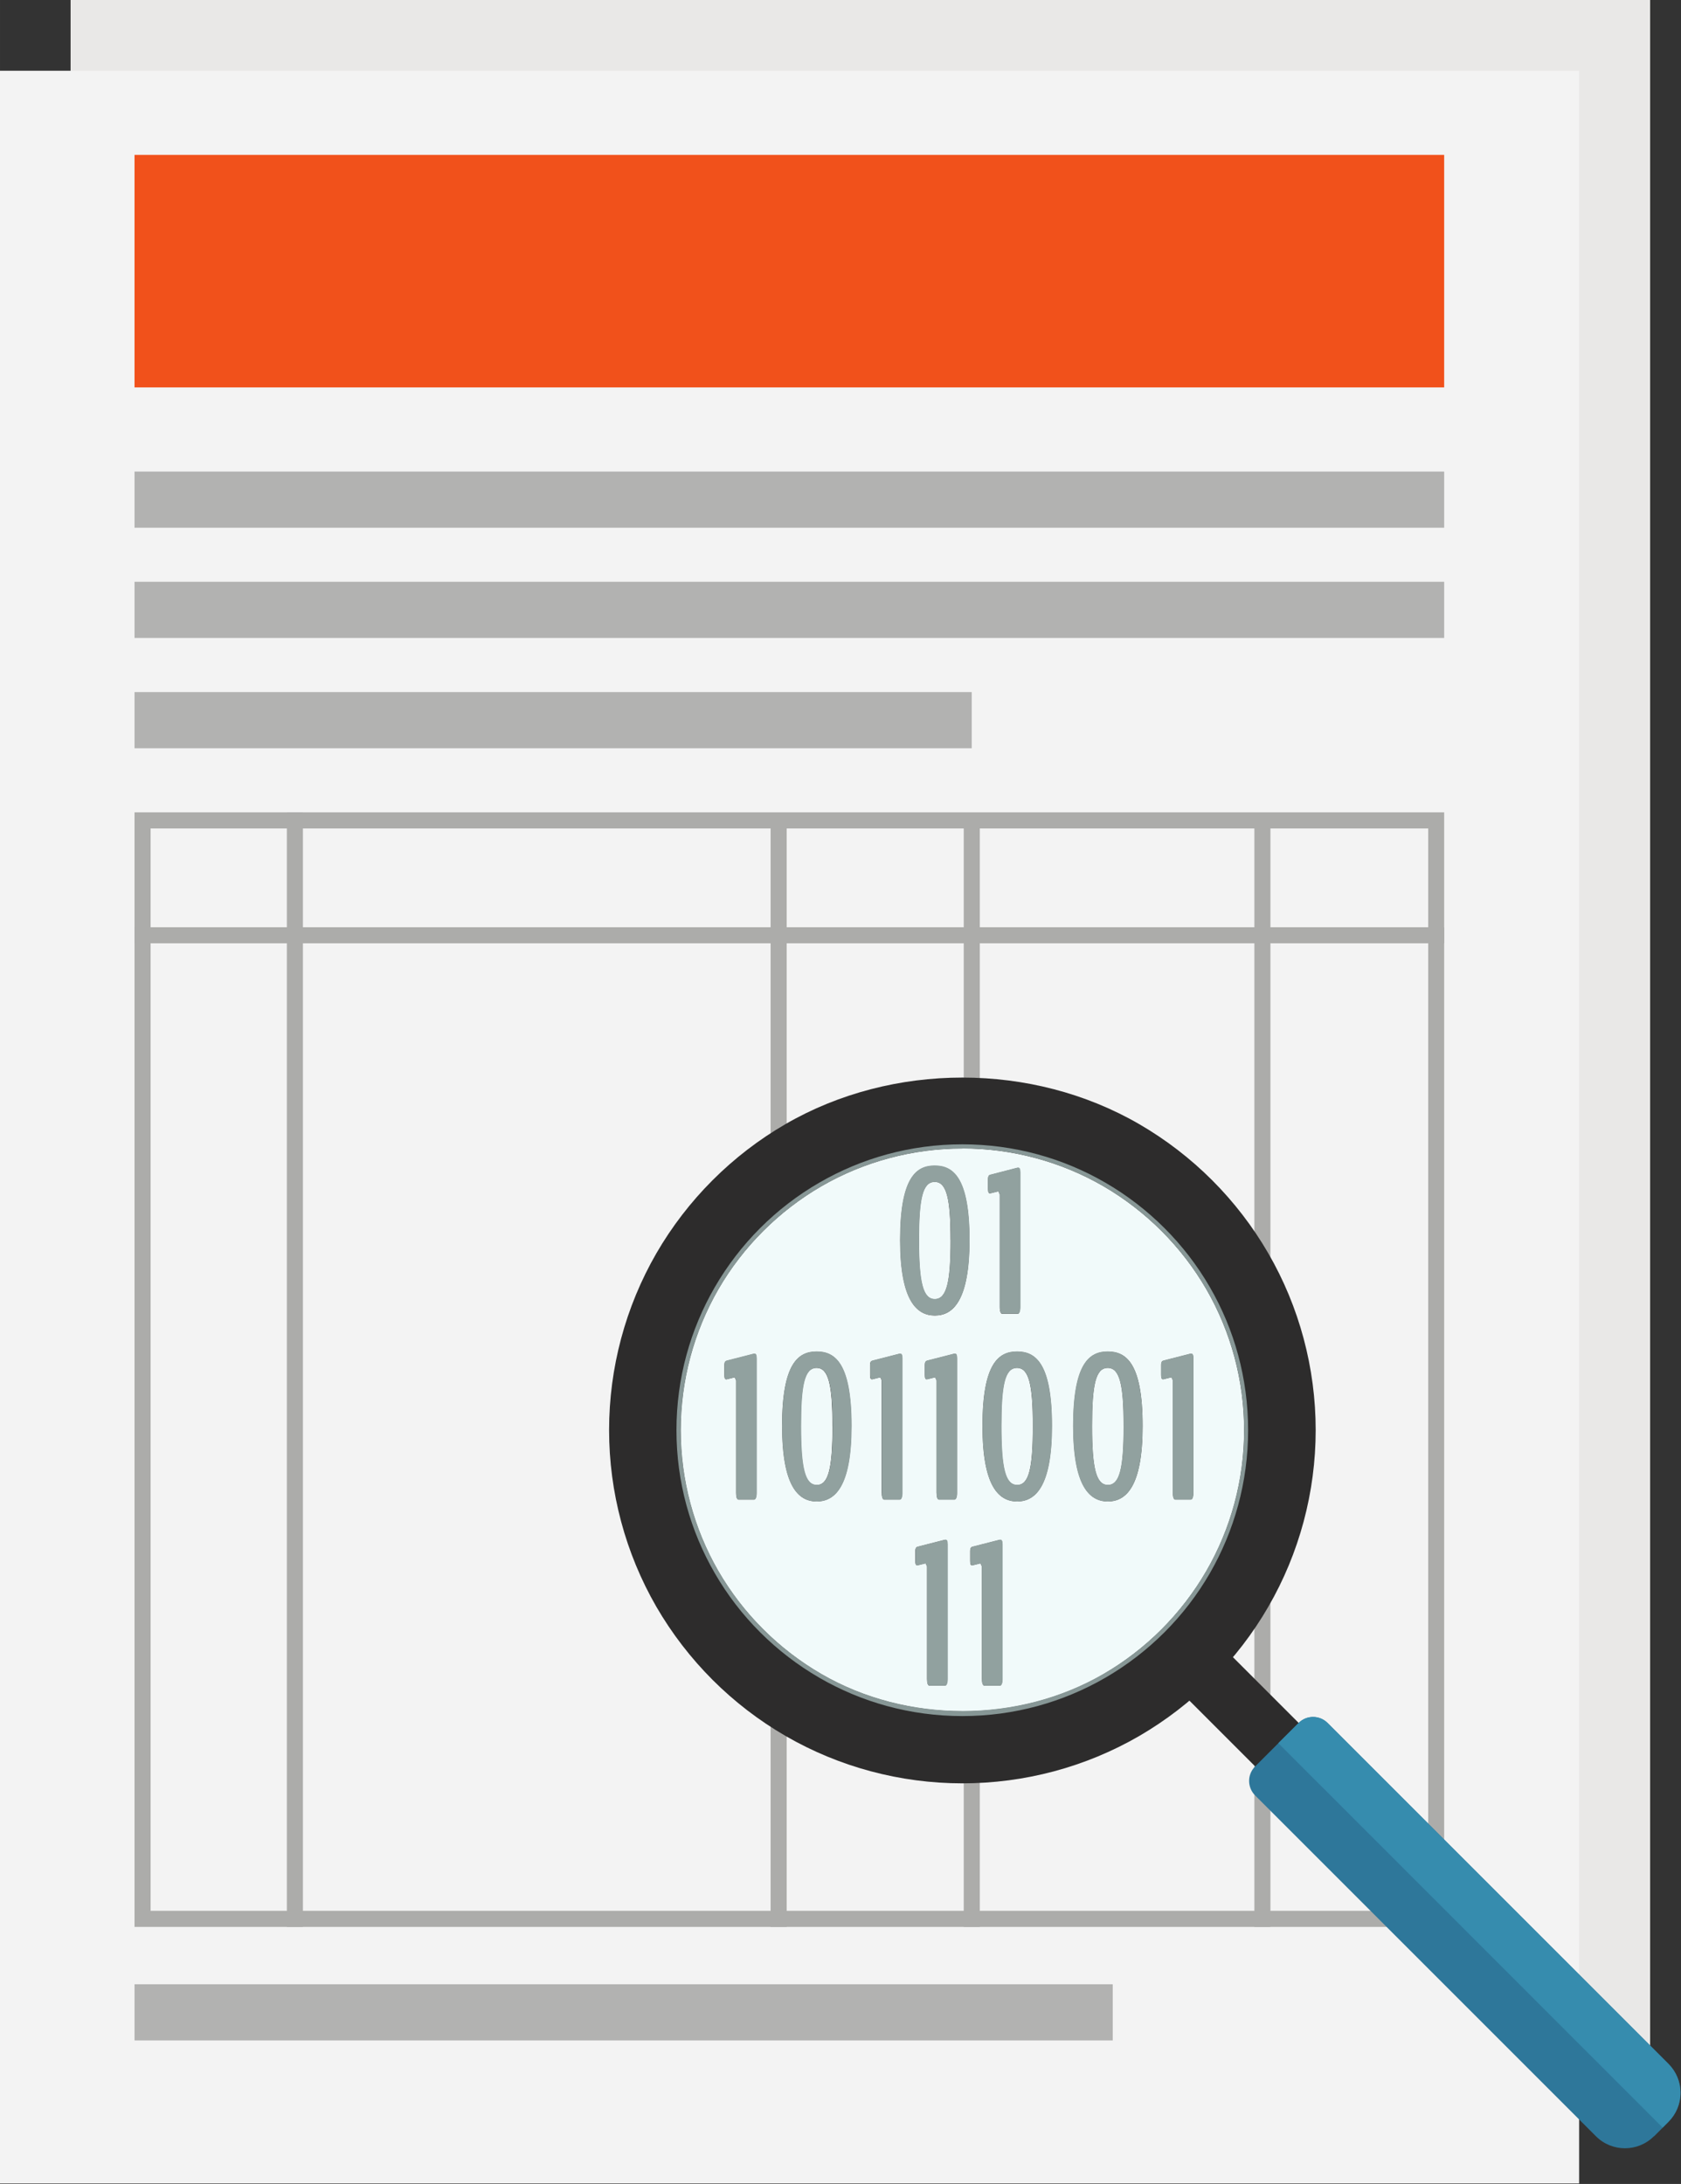 <?xml version="1.0" encoding="UTF-8" standalone="no"?>
<!-- Created with Inkscape (http://www.inkscape.org/) -->

<svg
   width="219.006"
   height="284.524"
   viewBox="0 0 57.945 75.28"
   version="1.1"
   id="svg1"
   inkscape:export-filename="img-step-one.svg"
   inkscape:export-xdpi="96"
   inkscape:export-ydpi="96"
   xmlns:inkscape="http://www.inkscape.org/namespaces/inkscape"
   xmlns:sodipodi="http://sodipodi.sourceforge.net/DTD/sodipodi-0.dtd"
   xmlns="http://www.w3.org/2000/svg"
   xmlns:svg="http://www.w3.org/2000/svg">
  <rect x="0" y="0" width="57.945" height="75.28" fill="#333333" stroke="none"/>
  <sodipodi:namedview
     id="namedview1"
     pagecolor="#ffffff"
     bordercolor="#000000"
     borderopacity="0.25"
     inkscape:showpageshadow="2"
     inkscape:pageopacity="0.0"
     inkscape:pagecheckerboard="0"
     inkscape:deskcolor="#d1d1d1"
     inkscape:document-units="mm" />
  <defs
     id="defs1" />
  <g
     inkscape:label="Camada 1"
     inkscape:groupmode="layer"
     id="layer1"
     transform="translate(-10.715,-2.047)">
    <g
       id="g3-7"
       transform="matrix(3.482,0,0,3.482,-271.481,-243.207)"
       inkscape:export-filename="img-step-two.svg"
       inkscape:export-xdpi="96"
       inkscape:export-ydpi="96">
      <path
         id="path212"
         style="fill:#e9e8e7;fill-opacity:1;fill-rule:nonzero;stroke:none;stroke-width:0.035"
         d="M 81.743,91.347 H 97.38 V 70.431 H 81.743 Z" />
      <path
         id="path214"
         style="fill:#f3f3f3;fill-opacity:1;fill-rule:nonzero;stroke:none;stroke-width:0.035"
         d="M 81.04,92.05 H 96.677 V 71.135 H 81.04 Z" />
      <path
         id="path216"
         style="fill:#f1511b;fill-opacity:1;fill-rule:nonzero;stroke:none;stroke-width:0.035"
         d="M 95.341,74.27 H 82.376 V 71.968 h 12.965 v 2.302" />
      <path
         id="path218"
         style="fill:#b2b2b1;fill-opacity:1;fill-rule:nonzero;stroke:none;stroke-width:0.035"
         d="M 95.341,75.659 H 82.376 v -0.556 h 12.965 v 0.556" />
      <path
         id="path220"
         style="fill:#b2b2b1;fill-opacity:1;fill-rule:nonzero;stroke:none;stroke-width:0.035"
         d="M 95.341,76.75 H 82.376 v -0.556 h 12.965 v 0.556" />
      <path
         id="path222"
         style="fill:#b2b2b1;fill-opacity:1;fill-rule:nonzero;stroke:none;stroke-width:0.035"
         d="m 90.664,77.842 h -8.288 v -0.556 h 8.288 v 0.556" />
      <path
         id="path224"
         style="fill:#acacaa;fill-opacity:1;fill-rule:nonzero;stroke:none;stroke-width:0.035"
         d="M 95.341,78.477 H 82.376 V 89.51 H 95.341 V 78.477 m -0.158,0.159 V 89.351 H 82.535 V 78.636 h 12.647" />
      <path
         id="path226"
         style="fill:#acacaa;fill-opacity:1;fill-rule:nonzero;stroke:none;stroke-width:0.035"
         d="M 84.043,89.51 H 83.884 V 78.477 H 84.043 v 11.033" />
      <path
         id="path228"
         style="fill:#acacaa;fill-opacity:1;fill-rule:nonzero;stroke:none;stroke-width:0.035"
         d="m 88.673,89.51 h 0.159 V 78.583 h -0.159 z" />
      <path
         id="path230"
         style="fill:#acacaa;fill-opacity:1;fill-rule:nonzero;stroke:none;stroke-width:0.035"
         d="m 90.585,89.51 h 0.159 V 78.583 h -0.159 z" />
      <path
         id="path232"
         style="fill:#acacaa;fill-opacity:1;fill-rule:nonzero;stroke:none;stroke-width:0.035"
         d="m 93.462,89.51 h 0.159 V 78.583 h -0.159 z" />
      <path
         id="path234"
         style="fill:#acacaa;fill-opacity:1;fill-rule:nonzero;stroke:none;stroke-width:0.035"
         d="M 95.341,79.773 H 82.376 v -0.159 h 12.965 v 0.159" />
      <path
         id="path236"
         style="fill:#b2b2b1;fill-opacity:1;fill-rule:nonzero;stroke:none;stroke-width:0.035"
         d="m 92.06,90.634 h -9.684 v -0.556 h 9.684 v 0.556" />
      <path
         id="path238"
         style="fill:#f8f8f8;fill-opacity:1;fill-rule:nonzero;stroke:none;stroke-width:0.035"
         d="m 93.401,84.593 c 0,0.515 -0.138,0.998 -0.378,1.415 -0.248,0.429 -0.606,0.787 -1.036,1.036 -0.417,0.241 -0.9,0.379 -1.415,0.379 -0.515,0 -0.999,-0.138 -1.415,-0.379 -0.43,-0.249 -0.788,-0.606 -1.036,-1.036 -0.241,-0.417 -0.379,-0.9 -0.379,-1.415 0,-0.516 0.138,-0.999 0.379,-1.415 0.248,-0.429 0.606,-0.788 1.036,-1.036 0.416,-0.241 0.9,-0.379 1.415,-0.379 0.515,0 0.999,0.138 1.415,0.379 0.43,0.249 0.788,0.607 1.036,1.036 0.241,0.416 0.378,0.9 0.378,1.415" />
      <path
         id="path240"
         style="fill:#403f41;fill-opacity:1;fill-rule:nonzero;stroke:none;stroke-width:0.035"
         d="m 90.454,82.71 c 0,-0.411 -0.039,-0.575 -0.156,-0.575 -0.118,0 -0.154,0.164 -0.154,0.575 0,0.419 0.04,0.583 0.156,0.583 0.115,0 0.155,-0.162 0.155,-0.583 m -0.499,0 c 0,-0.623 0.162,-0.738 0.343,-0.738 0.181,0 0.346,0.112 0.346,0.738 0,0.598 -0.163,0.748 -0.345,0.748 -0.181,0 -0.344,-0.149 -0.344,-0.748" />
      <path
         id="path242"
         style="fill:#403f41;fill-opacity:1;fill-rule:nonzero;stroke:none;stroke-width:0.035"
         d="m 90.941,83.372 v -1.113 l -0.013,-0.03 -0.081,0.02 c -0.014,0.001 -0.022,-0.009 -0.022,-0.044 v -0.097 c 0,-0.032 0.01,-0.042 0.024,-0.045 l 0.266,-0.069 0.009,-0.001 c 0.014,0 0.022,0.011 0.022,0.048 v 1.332 c 0,0.043 -0.011,0.068 -0.026,0.068 h -0.154 c -0.015,0 -0.025,-0.024 -0.025,-0.068" />
      <path
         id="path244"
         style="fill:#403f41;fill-opacity:1;fill-rule:nonzero;stroke:none;stroke-width:0.035"
         d="m 88.331,85.214 v -1.114 l -0.013,-0.03 -0.081,0.02 c -0.014,0.001 -0.022,-0.009 -0.022,-0.044 v -0.097 c 0,-0.032 0.01,-0.042 0.024,-0.046 l 0.266,-0.068 0.009,-7.06e-4 c 0.014,0 0.022,0.011 0.022,0.047 v 1.332 c 0,0.043 -0.011,0.067 -0.026,0.067 h -0.154 c -0.016,0 -0.025,-0.024 -0.025,-0.067" />
      <path
         id="path246"
         style="fill:#403f41;fill-opacity:1;fill-rule:nonzero;stroke:none;stroke-width:0.035"
         d="m 89.284,84.551 c 0,-0.411 -0.04,-0.574 -0.156,-0.574 -0.118,0 -0.154,0.164 -0.154,0.574 0,0.419 0.04,0.583 0.156,0.583 0.115,0 0.155,-0.162 0.155,-0.583 m -0.499,0 c 0,-0.623 0.162,-0.738 0.343,-0.738 0.181,0 0.346,0.112 0.346,0.738 0,0.599 -0.163,0.748 -0.345,0.748 -0.181,0 -0.343,-0.149 -0.343,-0.748" />
      <path
         id="path248"
         style="fill:#403f41;fill-opacity:1;fill-rule:nonzero;stroke:none;stroke-width:0.035"
         d="m 89.772,85.214 v -1.114 l -0.013,-0.03 -0.08,0.02 c -0.014,0.001 -0.022,-0.009 -0.022,-0.044 v -0.097 c 0,-0.032 0.01,-0.042 0.024,-0.046 l 0.266,-0.068 0.009,-7.06e-4 c 0.014,0 0.022,0.011 0.022,0.047 v 1.332 c 0,0.043 -0.011,0.067 -0.026,0.067 h -0.154 c -0.015,0 -0.025,-0.024 -0.025,-0.067" />
      <path
         id="path250"
         style="fill:#403f41;fill-opacity:1;fill-rule:nonzero;stroke:none;stroke-width:0.035"
         d="m 90.315,85.214 v -1.114 l -0.013,-0.03 -0.081,0.02 c -0.014,0.001 -0.022,-0.009 -0.022,-0.044 v -0.097 c 0,-0.032 0.01,-0.042 0.024,-0.046 l 0.266,-0.068 0.009,-7.06e-4 c 0.014,0 0.022,0.011 0.022,0.047 v 1.332 c 0,0.043 -0.011,0.067 -0.026,0.067 H 90.341 c -0.016,0 -0.025,-0.024 -0.025,-0.067" />
      <path
         id="path252"
         style="fill:#403f41;fill-opacity:1;fill-rule:nonzero;stroke:none;stroke-width:0.035"
         d="m 91.268,84.551 c 0,-0.411 -0.039,-0.574 -0.156,-0.574 -0.118,0 -0.154,0.164 -0.154,0.574 0,0.419 0.04,0.583 0.156,0.583 0.115,0 0.154,-0.162 0.154,-0.583 m -0.498,0 c 0,-0.623 0.162,-0.738 0.343,-0.738 0.181,0 0.346,0.112 0.346,0.738 0,0.599 -0.163,0.748 -0.345,0.748 -0.182,0 -0.344,-0.149 -0.344,-0.748" />
      <path
         id="path254"
         style="fill:#403f41;fill-opacity:1;fill-rule:nonzero;stroke:none;stroke-width:0.035"
         d="m 92.167,84.551 c 0,-0.411 -0.039,-0.574 -0.156,-0.574 -0.118,0 -0.154,0.164 -0.154,0.574 0,0.419 0.04,0.583 0.156,0.583 0.115,0 0.155,-0.162 0.155,-0.583 m -0.499,0 c 0,-0.623 0.162,-0.738 0.343,-0.738 0.181,0 0.346,0.112 0.346,0.738 0,0.599 -0.163,0.748 -0.345,0.748 -0.181,0 -0.344,-0.149 -0.344,-0.748" />
      <path
         id="path256"
         style="fill:#403f41;fill-opacity:1;fill-rule:nonzero;stroke:none;stroke-width:0.035"
         d="m 92.655,85.214 v -1.114 l -0.013,-0.03 -0.081,0.02 c -0.014,0.001 -0.022,-0.009 -0.022,-0.044 v -0.097 c 0,-0.032 0.01,-0.042 0.024,-0.046 l 0.266,-0.068 0.009,-7.06e-4 c 0.014,0 0.022,0.011 0.022,0.047 v 1.332 c 0,0.043 -0.011,0.067 -0.026,0.067 h -0.154 c -0.015,0 -0.025,-0.024 -0.025,-0.067" />
      <path
         id="path258"
         style="fill:#403f41;fill-opacity:1;fill-rule:nonzero;stroke:none;stroke-width:0.035"
         d="m 90.221,87.055 v -1.113 l -0.013,-0.03 -0.081,0.02 c -0.014,0.001 -0.022,-0.009 -0.022,-0.044 v -0.096 c 0,-0.032 0.01,-0.043 0.024,-0.046 l 0.266,-0.068 0.009,-0.001 c 0.014,0 0.022,0.011 0.022,0.047 v 1.332 c 0,0.043 -0.011,0.067 -0.026,0.067 h -0.154 c -0.016,0 -0.025,-0.024 -0.025,-0.067" />
      <path
         id="path260"
         style="fill:#403f41;fill-opacity:1;fill-rule:nonzero;stroke:none;stroke-width:0.035"
         d="m 90.764,87.055 v -1.113 l -0.013,-0.03 -0.081,0.02 c -0.014,0.001 -0.022,-0.009 -0.022,-0.044 v -0.096 c 0,-0.032 0.01,-0.043 0.024,-0.046 l 0.266,-0.068 0.009,-0.001 c 0.014,0 0.023,0.011 0.023,0.047 v 1.332 c 0,0.043 -0.011,0.067 -0.026,0.067 h -0.154 c -0.015,0 -0.025,-0.024 -0.025,-0.067" />
      <path
         id="path262"
         style="fill:#2d2c2c;fill-opacity:1;fill-rule:nonzero;stroke:none;stroke-width:0.035"
         d="m 96.886,91.338 -4.401,-4.402 0.431,-0.43 4.401,4.402 -0.43,0.43" />
      <path
         id="path264"
         style="fill:#2d2c2c;fill-opacity:1;fill-rule:nonzero;stroke:none;stroke-width:0.035"
         d="m 90.571,81.805 c -0.489,0 -0.972,0.129 -1.394,0.373 -0.422,0.245 -0.776,0.598 -1.021,1.021 -0.243,0.422 -0.372,0.903 -0.372,1.394 0,0.49 0.129,0.972 0.372,1.393 0.245,0.423 0.599,0.776 1.022,1.021 0.842,0.488 1.944,0.489 2.788,0 0.423,-0.245 0.775,-0.598 1.02,-1.021 0.244,-0.421 0.374,-0.903 0.374,-1.393 0,-0.491 -0.13,-0.973 -0.373,-1.394 -0.245,-0.423 -0.598,-0.776 -1.021,-1.022 -0.422,-0.244 -0.904,-0.373 -1.394,-0.373 m 0,6.285 c -0.615,0 -1.22,-0.162 -1.749,-0.468 -0.531,-0.307 -0.973,-0.749 -1.281,-1.28 -0.306,-0.53 -0.468,-1.135 -0.468,-1.749 0,-0.615 0.162,-1.22 0.468,-1.75 0.307,-0.53 0.75,-0.973 1.28,-1.28 1.06,-0.613 2.439,-0.613 3.498,0 0.532,0.308 0.973,0.75 1.28,1.28 0.307,0.53 0.469,1.135 0.469,1.75 0,0.615 -0.162,1.219 -0.469,1.749 -0.306,0.53 -0.749,0.972 -1.279,1.28 -0.53,0.307 -1.135,0.468 -1.75,0.468" />
      <path
         id="path266"
         style="fill:#2e779a;fill-opacity:1;fill-rule:nonzero;stroke:none;stroke-width:0.035"
         d="m 97.417,91.583 c -0.158,0.158 -0.415,0.158 -0.573,0 l -3.375,-3.375 c -0.038,-0.038 -0.059,-0.09 -0.059,-0.144 0,-0.054 0.022,-0.105 0.06,-0.143 l 0.43,-0.43 c 0.079,-0.079 0.207,-0.079 0.287,0 l 3.375,3.375 c 0.076,0.076 0.119,0.179 0.119,0.287 0,0.108 -0.043,0.211 -0.119,0.287 l -0.144,0.144" />
      <path
         id="path268"
         style="fill:#f1fafa;fill-opacity:1;fill-rule:nonzero;stroke:none;stroke-width:0.035"
         d="m 90.572,87.374 c -0.486,0 -0.973,-0.122 -1.394,-0.366 -0.423,-0.245 -0.777,-0.598 -1.022,-1.021 -0.243,-0.421 -0.372,-0.903 -0.372,-1.393 0,-0.49 0.129,-0.972 0.372,-1.394 0.245,-0.423 0.599,-0.776 1.021,-1.021 0.422,-0.244 0.905,-0.373 1.394,-0.373 0.49,0 0.972,0.129 1.394,0.373 0.423,0.246 0.776,0.598 1.021,1.022 0.243,0.421 0.373,0.903 0.373,1.394 0,0.49 -0.13,0.972 -0.374,1.393 -0.245,0.423 -0.598,0.776 -1.02,1.021 -0.422,0.244 -0.908,0.366 -1.394,0.366 m 0.179,-1.462 0.013,0.03 v 1.113 c 0,0.043 0.01,0.067 0.025,0.067 h 0.154 c 0.015,0 0.026,-0.024 0.026,-0.067 v -1.332 c 0,-0.036 -0.008,-0.047 -0.023,-0.047 l -0.009,0.001 -0.266,0.068 c -0.014,0.003 -0.024,0.013 -0.024,0.046 v 0.096 c 0,0.034 0.007,0.045 0.021,0.045 3.52e-4,0 0.001,0 0.001,-3.53e-4 l 0.081,-0.02 m -0.543,0 0.013,0.03 v 1.113 c 0,0.043 0.01,0.067 0.025,0.067 h 0.154 c 0.015,0 0.026,-0.024 0.026,-0.067 v -1.332 c 0,-0.036 -0.008,-0.047 -0.022,-0.047 l -0.009,0.001 -0.266,0.068 c -0.014,0.003 -0.024,0.013 -0.024,0.046 v 0.096 c 0,0.034 0.007,0.045 0.02,0.045 3.53e-4,0 0.001,0 0.001,-3.53e-4 l 0.081,-0.02 M 92.01,83.814 c -0.18,0 -0.343,0.115 -0.343,0.738 0,0.599 0.162,0.748 0.344,0.748 0.181,0 0.345,-0.149 0.345,-0.748 0,-0.626 -0.164,-0.738 -0.346,-0.738 m -0.898,0 c -0.181,0 -0.343,0.115 -0.343,0.738 0,0.599 0.162,0.748 0.344,0.748 0.181,0 0.345,-0.149 0.345,-0.748 0,-0.626 -0.164,-0.738 -0.346,-0.738 m -1.984,0 c -0.181,0 -0.343,0.115 -0.343,0.738 0,0.599 0.162,0.748 0.343,0.748 0.182,0 0.345,-0.149 0.345,-0.748 0,-0.626 -0.164,-0.738 -0.346,-0.738 m 3.513,0.256 0.013,0.03 V 85.214 c 0,0.043 0.01,0.067 0.025,0.067 h 0.154 c 0.016,0 0.026,-0.024 0.026,-0.067 v -1.332 c 0,-0.036 -0.008,-0.047 -0.022,-0.047 l -0.009,7.06e-4 -0.266,0.068 c -0.014,0.003 -0.024,0.013 -0.024,0.046 v 0.097 c 0,0.034 0.007,0.044 0.02,0.044 7.06e-4,0 0.001,0 0.002,0 l 0.081,-0.02 m -2.339,0 0.013,0.03 v 1.114 c 0,0.043 0.01,0.067 0.025,0.067 h 0.154 c 0.015,0 0.026,-0.024 0.026,-0.067 v -1.332 c 0,-0.036 -0.008,-0.047 -0.022,-0.047 l -0.009,7.06e-4 -0.266,0.068 c -0.014,0.003 -0.024,0.013 -0.024,0.046 v 0.097 c 0,0.034 0.007,0.044 0.02,0.044 7.05e-4,0 0.001,0 0.002,0 l 0.081,-0.02 m -0.543,0 0.013,0.03 v 1.114 c 0,0.043 0.01,0.067 0.025,0.067 h 0.154 c 0.015,0 0.026,-0.024 0.026,-0.067 v -1.332 c 0,-0.036 -0.008,-0.047 -0.022,-0.047 l -0.009,7.06e-4 -0.266,0.068 c -0.014,0.003 -0.024,0.013 -0.024,0.046 v 0.097 c 0,0.034 0.007,0.044 0.02,0.044 7.05e-4,0 0.001,0 0.002,0 l 0.08,-0.02 m -1.441,0 0.013,0.03 v 1.114 c 0,0.043 0.01,0.067 0.025,0.067 h 0.154 c 0.015,0 0.026,-0.024 0.026,-0.067 v -1.332 c 0,-0.036 -0.008,-0.047 -0.022,-0.047 l -0.009,7.06e-4 -0.266,0.068 c -0.014,0.003 -0.024,0.013 -0.024,0.046 v 0.097 c 0,0.034 0.007,0.044 0.02,0.044 7.05e-4,0 0.001,0 0.002,0 l 0.081,-0.02 m 1.979,-2.097 c -0.18,0 -0.343,0.115 -0.343,0.738 0,0.598 0.162,0.748 0.344,0.748 0.181,0 0.345,-0.149 0.345,-0.748 0,-0.626 -0.164,-0.738 -0.346,-0.738 m 0.631,0.256 0.013,0.03 v 1.113 c 0,0.043 0.01,0.068 0.025,0.068 h 0.154 c 0.016,0 0.026,-0.024 0.026,-0.068 v -1.332 c 0,-0.036 -0.008,-0.048 -0.022,-0.048 l -0.009,0.001 -0.266,0.069 c -0.014,0.003 -0.024,0.013 -0.024,0.045 v 0.097 c 0,0.033 0.007,0.044 0.02,0.044 7.06e-4,0 0.001,0 0.002,0 l 0.081,-0.02 m -0.629,1.065 c -0.116,0 -0.156,-0.164 -0.156,-0.583 0,-0.411 0.036,-0.575 0.154,-0.575 0.117,0 0.156,0.163 0.156,0.575 0,0.421 -0.039,0.583 -0.155,0.583" />
      <path
         id="path270"
         style="fill:#91a19f;fill-opacity:1;fill-rule:nonzero;stroke:none;stroke-width:0.035"
         d="m 90.298,83.458 c -0.181,0 -0.344,-0.149 -0.344,-0.748 0,-0.623 0.162,-0.738 0.343,-0.738 0.181,0 0.346,0.112 0.346,0.738 0,0.598 -0.163,0.748 -0.345,0.748 m -0.001,-1.322 c -0.118,0 -0.154,0.164 -0.154,0.575 0,0.419 0.04,0.583 0.156,0.583 0.115,0 0.155,-0.162 0.155,-0.583 0,-0.411 -0.039,-0.575 -0.156,-0.575" />
      <path
         id="path272"
         style="fill:#91a19f;fill-opacity:1;fill-rule:nonzero;stroke:none;stroke-width:0.035"
         d="m 91.12,83.44 h -0.154 c -0.015,0 -0.025,-0.024 -0.025,-0.068 v -1.113 l -0.013,-0.03 -0.081,0.02 c -7.05e-4,0 -0.001,0 -0.002,0 -0.013,0 -0.02,-0.011 -0.02,-0.044 v -0.097 c 0,-0.032 0.01,-0.042 0.024,-0.045 l 0.266,-0.069 0.009,-0.001 c 0.014,0 0.022,0.011 0.022,0.048 v 1.332 c 0,0.043 -0.011,0.068 -0.026,0.068" />
      <path
         id="path274"
         style="fill:#91a19f;fill-opacity:1;fill-rule:nonzero;stroke:none;stroke-width:0.035"
         d="m 88.51,85.281 h -0.154 c -0.016,0 -0.025,-0.024 -0.025,-0.067 v -1.114 l -0.013,-0.03 -0.081,0.02 c -7.05e-4,0 -0.001,0 -0.002,0 -0.013,0 -0.02,-0.011 -0.02,-0.044 v -0.097 c 0,-0.032 0.01,-0.042 0.024,-0.046 l 0.266,-0.068 0.009,-7.06e-4 c 0.014,0 0.022,0.011 0.022,0.047 v 1.332 c 0,0.043 -0.011,0.067 -0.026,0.067" />
      <path
         id="path276"
         style="fill:#f1fafa;fill-opacity:1;fill-rule:nonzero;stroke:none;stroke-width:0.035"
         d="m 92.012,85.135 c -0.116,0 -0.156,-0.164 -0.156,-0.583 0,-0.41 0.036,-0.574 0.154,-0.574 0.117,0 0.156,0.163 0.156,0.574 0,0.421 -0.039,0.583 -0.155,0.583 m -0.898,0 c -0.116,0 -0.156,-0.164 -0.156,-0.583 0,-0.41 0.036,-0.574 0.154,-0.574 0.117,0 0.156,0.163 0.156,0.574 0,0.421 -0.039,0.583 -0.154,0.583 m -1.984,0 c -0.116,0 -0.156,-0.164 -0.156,-0.583 0,-0.41 0.036,-0.574 0.154,-0.574 0.117,0 0.156,0.163 0.156,0.574 0,0.421 -0.04,0.583 -0.155,0.583" />
      <path
         id="path278"
         style="fill:#91a19f;fill-opacity:1;fill-rule:nonzero;stroke:none;stroke-width:0.035"
         d="m 89.129,85.299 c -0.181,0 -0.343,-0.149 -0.343,-0.748 0,-0.623 0.162,-0.738 0.343,-0.738 0.181,0 0.346,0.112 0.346,0.738 0,0.599 -0.163,0.748 -0.345,0.748 m -7.06e-4,-1.322 c -0.118,0 -0.154,0.164 -0.154,0.574 0,0.419 0.04,0.583 0.156,0.583 0.115,0 0.155,-0.162 0.155,-0.583 0,-0.411 -0.04,-0.574 -0.156,-0.574" />
      <path
         id="path280"
         style="fill:#91a19f;fill-opacity:1;fill-rule:nonzero;stroke:none;stroke-width:0.035"
         d="m 89.952,85.281 h -0.154 c -0.015,0 -0.025,-0.024 -0.025,-0.067 v -1.114 l -0.013,-0.03 -0.08,0.02 c -7.05e-4,0 -0.001,0 -0.002,0 -0.013,0 -0.02,-0.011 -0.02,-0.044 v -0.097 c 0,-0.032 0.01,-0.042 0.024,-0.046 l 0.266,-0.068 0.009,-7.06e-4 c 0.014,0 0.022,0.011 0.022,0.047 v 1.332 c 0,0.043 -0.011,0.067 -0.026,0.067" />
      <path
         id="path282"
         style="fill:#91a19f;fill-opacity:1;fill-rule:nonzero;stroke:none;stroke-width:0.035"
         d="m 90.494,85.281 h -0.154 c -0.016,0 -0.025,-0.024 -0.025,-0.067 v -1.114 l -0.013,-0.03 -0.081,0.02 c -7.05e-4,0 -0.001,0 -0.002,0 -0.013,0 -0.02,-0.011 -0.02,-0.044 v -0.097 c 0,-0.032 0.01,-0.042 0.024,-0.046 l 0.266,-0.068 0.009,-7.06e-4 c 0.014,0 0.022,0.011 0.022,0.047 v 1.332 c 0,0.043 -0.011,0.067 -0.026,0.067" />
      <path
         id="path284"
         style="fill:#91a19f;fill-opacity:1;fill-rule:nonzero;stroke:none;stroke-width:0.035"
         d="m 91.114,85.299 c -0.182,0 -0.344,-0.149 -0.344,-0.748 0,-0.623 0.162,-0.738 0.343,-0.738 0.181,0 0.346,0.112 0.346,0.738 0,0.599 -0.163,0.748 -0.345,0.748 m -0.001,-1.322 c -0.118,0 -0.154,0.164 -0.154,0.574 0,0.419 0.04,0.583 0.156,0.583 0.115,0 0.154,-0.162 0.154,-0.583 0,-0.411 -0.039,-0.574 -0.156,-0.574" />
      <path
         id="path286"
         style="fill:#91a19f;fill-opacity:1;fill-rule:nonzero;stroke:none;stroke-width:0.035"
         d="m 92.011,85.299 c -0.181,0 -0.344,-0.149 -0.344,-0.748 0,-0.623 0.162,-0.738 0.343,-0.738 0.181,0 0.346,0.112 0.346,0.738 0,0.599 -0.163,0.748 -0.345,0.748 m -0.001,-1.322 c -0.118,0 -0.154,0.164 -0.154,0.574 0,0.419 0.04,0.583 0.156,0.583 0.115,0 0.155,-0.162 0.155,-0.583 0,-0.411 -0.039,-0.574 -0.156,-0.574" />
      <path
         id="path288"
         style="fill:#91a19f;fill-opacity:1;fill-rule:nonzero;stroke:none;stroke-width:0.035"
         d="m 92.833,85.281 h -0.154 c -0.015,0 -0.025,-0.024 -0.025,-0.067 v -1.114 l -0.013,-0.03 -0.081,0.02 c -7.05e-4,0 -0.001,0 -0.002,0 -0.013,0 -0.02,-0.011 -0.02,-0.044 v -0.097 c 0,-0.032 0.01,-0.042 0.024,-0.046 l 0.266,-0.068 0.009,-7.06e-4 c 0.014,0 0.022,0.011 0.022,0.047 v 1.332 c 0,0.043 -0.011,0.067 -0.026,0.067" />
      <path
         id="path290"
         style="fill:#91a19f;fill-opacity:1;fill-rule:nonzero;stroke:none;stroke-width:0.035"
         d="m 90.4,87.122 h -0.154 c -0.016,0 -0.025,-0.024 -0.025,-0.067 v -1.113 l -0.013,-0.03 -0.081,0.02 c -3.53e-4,3.53e-4 -0.001,3.53e-4 -0.001,3.53e-4 -0.013,0 -0.02,-0.011 -0.02,-0.045 v -0.096 c 0,-0.032 0.01,-0.043 0.024,-0.046 l 0.266,-0.068 0.009,-0.001 c 0.014,0 0.022,0.011 0.022,0.047 v 1.332 c 0,0.043 -0.011,0.067 -0.026,0.067" />
      <path
         id="path292"
         style="fill:#91a19f;fill-opacity:1;fill-rule:nonzero;stroke:none;stroke-width:0.035"
         d="m 90.943,87.122 h -0.154 c -0.015,0 -0.025,-0.024 -0.025,-0.067 v -1.113 l -0.013,-0.03 -0.081,0.02 c -3.53e-4,3.53e-4 -0.001,3.53e-4 -0.001,3.53e-4 -0.013,0 -0.021,-0.011 -0.021,-0.045 v -0.096 c 0,-0.032 0.01,-0.043 0.024,-0.046 l 0.266,-0.068 0.009,-0.001 c 0.014,0 0.023,0.011 0.023,0.047 v 1.332 c 0,0.043 -0.011,0.067 -0.026,0.067" />
      <path
         id="path294"
         style="fill:#879796;fill-opacity:1;fill-rule:nonzero;stroke:none;stroke-width:0.035"
         d="m 90.571,87.423 c -0.515,0 -0.999,-0.138 -1.415,-0.379 -0.43,-0.249 -0.788,-0.606 -1.036,-1.036 -0.241,-0.417 -0.379,-0.9 -0.379,-1.415 0,-0.516 0.138,-0.999 0.379,-1.415 0.248,-0.429 0.606,-0.788 1.036,-1.036 0.416,-0.241 0.9,-0.379 1.415,-0.379 0.515,0 0.999,0.138 1.415,0.379 0.43,0.249 0.788,0.607 1.036,1.036 0.241,0.416 0.378,0.9 0.378,1.415 0,0.515 -0.138,0.998 -0.378,1.415 -0.248,0.429 -0.606,0.787 -1.036,1.036 -0.417,0.241 -0.9,0.379 -1.415,0.379 m 0,-5.618 c -0.489,0 -0.972,0.129 -1.394,0.373 -0.422,0.245 -0.776,0.598 -1.021,1.021 -0.243,0.422 -0.372,0.903 -0.372,1.394 0,0.49 0.129,0.972 0.372,1.393 0.245,0.423 0.599,0.776 1.022,1.021 0.421,0.244 0.908,0.366 1.394,0.366 0.486,0 0.972,-0.122 1.394,-0.366 0.423,-0.245 0.775,-0.598 1.02,-1.021 0.244,-0.421 0.374,-0.903 0.374,-1.393 0,-0.491 -0.13,-0.973 -0.373,-1.394 -0.245,-0.423 -0.598,-0.776 -1.021,-1.022 -0.422,-0.244 -0.904,-0.373 -1.394,-0.373" />
      <path
         id="path296"
         style="fill:#368cae;fill-opacity:1;fill-rule:nonzero;stroke:none;stroke-width:0.035"
         d="m 94.186,87.491 c -0.079,-0.079 -0.207,-0.079 -0.286,0 l -0.201,0.2 3.805,3.806 0.057,-0.058 c 0.075,-0.075 0.119,-0.179 0.119,-0.286 0,-0.108 -0.043,-0.211 -0.119,-0.287 l -3.376,-3.376" />
    </g>
  </g>
</svg>
